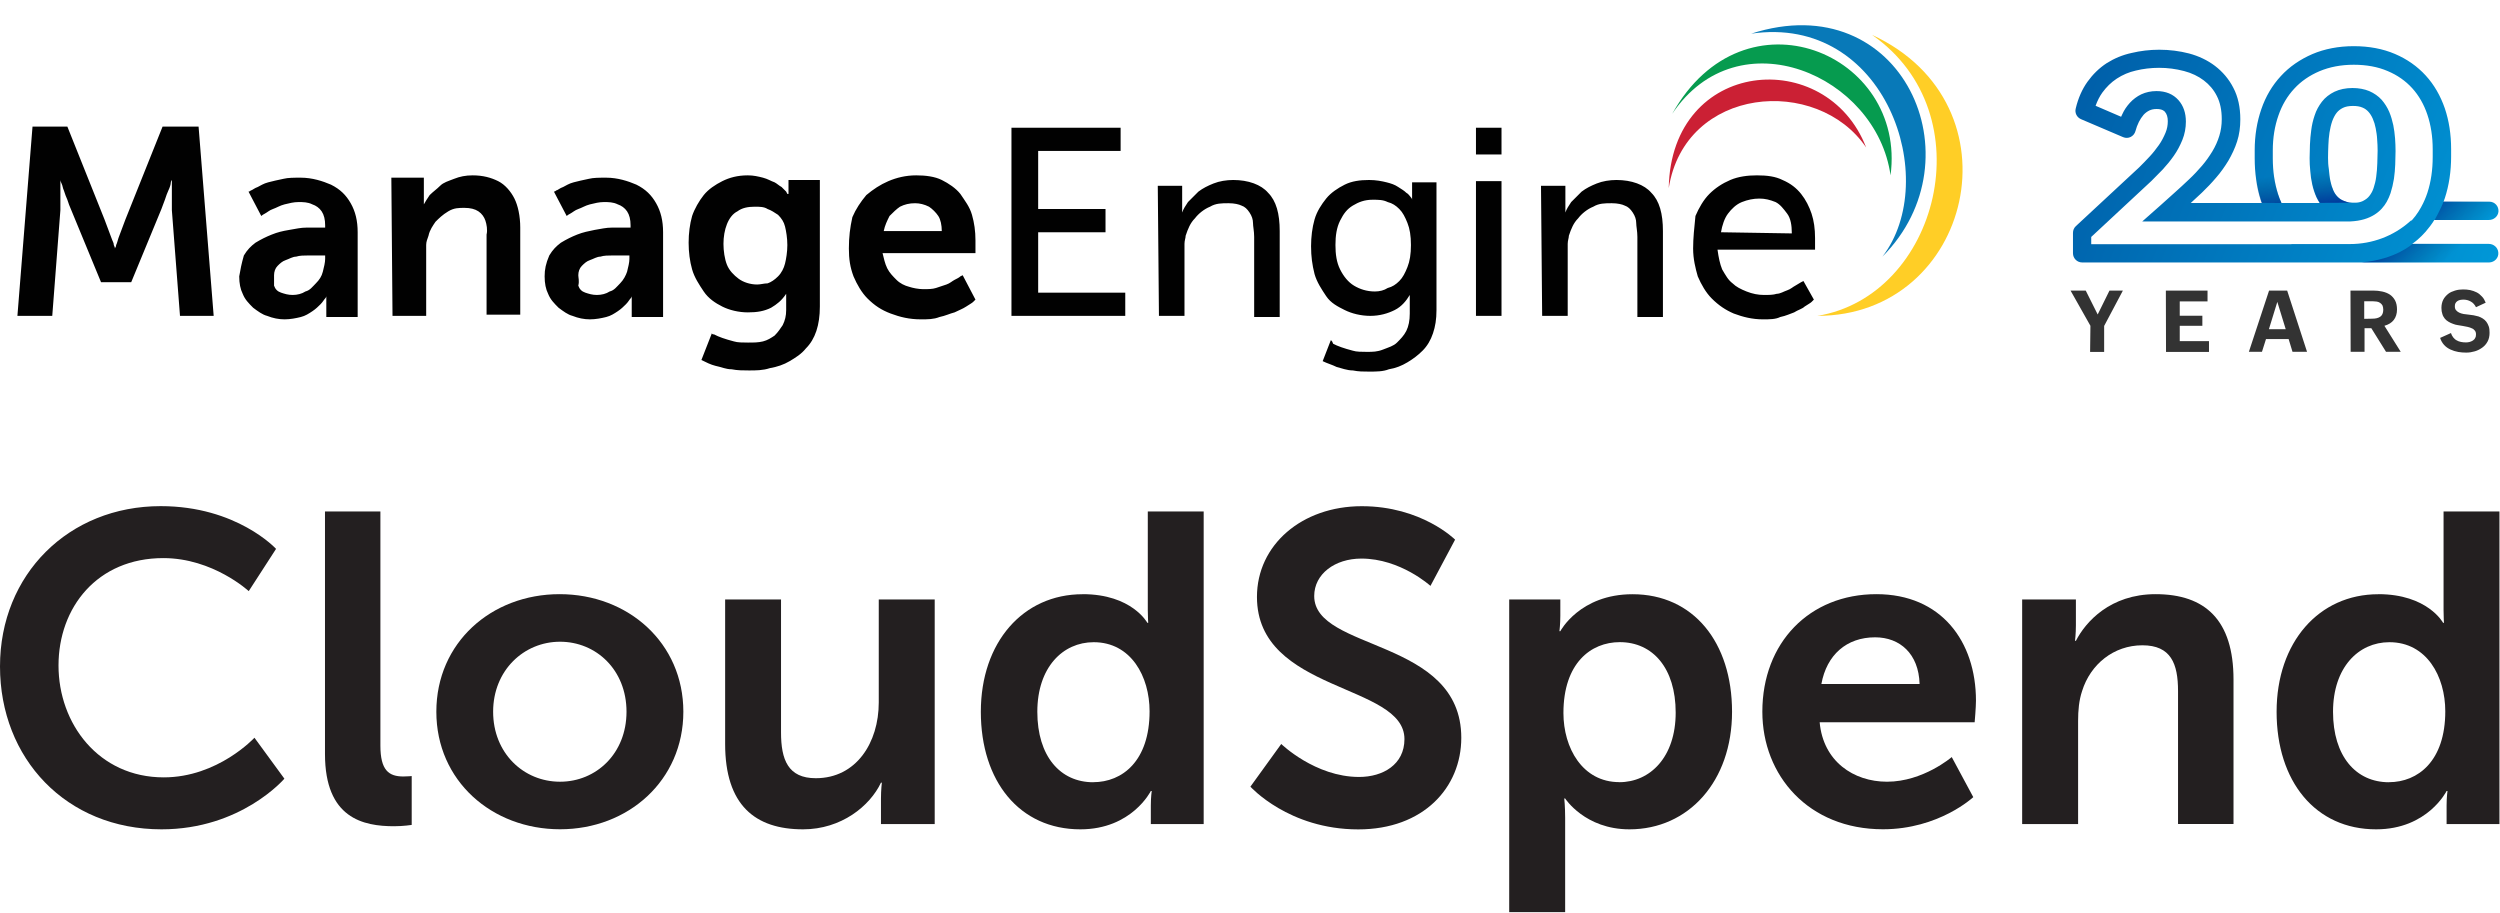 <svg width="326" height="119" viewBox="0 0 326 119" fill="none" xmlns="http://www.w3.org/2000/svg">
<g clip-path="url(#clip0_1_28)">
<path d="M20.956 66C30.891 66 35.998 71.573 35.998 71.573L32.435 77.083C32.435 77.083 27.786 72.776 21.297 72.776C12.682 72.776 7.63 79.21 7.63 86.785C7.63 94.36 12.853 101.369 21.352 101.369C28.415 101.369 33.18 96.2 33.18 96.2L37.084 101.54C37.084 101.54 31.457 108.145 21.065 108.145C8.615 108.145 0 98.901 0 86.902C0 74.902 8.957 66 20.956 66Z" fill="#231F20"/>
<path d="M42.37 66.691H49.604V97.232C49.604 100.445 50.698 101.253 52.592 101.253C53.166 101.253 53.686 101.198 53.686 101.198V107.57C53.686 107.57 52.592 107.741 51.389 107.741C47.368 107.741 42.378 106.709 42.378 98.326V66.691H42.37Z" fill="#231F20"/>
<path d="M72.973 77.479C81.93 77.479 89.109 83.851 89.109 92.808C89.109 101.765 81.93 108.137 73.035 108.137C64.141 108.137 56.899 101.819 56.899 92.808C56.899 83.797 64.079 77.479 72.973 77.479V77.479ZM73.028 101.936C77.739 101.936 81.697 98.264 81.697 92.808C81.697 87.352 77.739 83.681 73.028 83.681C68.317 83.681 64.304 87.414 64.304 92.808C64.304 98.202 68.262 101.936 73.028 101.936Z" fill="#231F20"/>
<path d="M94.558 78.17H101.846V95.509C101.846 99.072 102.762 101.478 106.379 101.478C111.664 101.478 114.59 96.829 114.59 91.605V78.17H121.886V107.454H114.878V104.124C114.878 102.976 114.994 102.06 114.994 102.06H114.878C113.442 105.102 109.709 108.145 104.718 108.145C98.462 108.145 94.558 104.986 94.558 97.007V78.17V78.17Z" fill="#231F20"/>
<path d="M141.174 77.479C147.608 77.479 149.61 81.213 149.61 81.213H149.727C149.727 81.213 149.672 80.467 149.672 79.552V66.691H156.96V107.454H150.068V105.04C150.068 103.946 150.185 103.146 150.185 103.146H150.068C150.068 103.146 147.6 108.145 140.879 108.145C132.954 108.145 127.901 101.889 127.901 92.816C127.901 83.743 133.412 77.487 141.166 77.487L141.174 77.479ZM142.555 101.998C146.343 101.998 149.905 99.242 149.905 92.754C149.905 88.221 147.491 83.743 142.617 83.743C138.597 83.743 135.267 87.018 135.267 92.816C135.267 98.614 138.255 102.005 142.555 102.005V101.998Z" fill="#231F20"/>
<path d="M167.066 97.007C167.066 97.007 171.49 101.315 177.226 101.315C180.322 101.315 183.14 99.708 183.14 96.378C183.14 89.09 163.907 90.348 163.907 77.836C163.907 71.061 169.759 66.008 177.575 66.008C185.391 66.008 189.745 70.37 189.745 70.37L186.532 76.4C186.532 76.4 182.628 72.838 177.521 72.838C174.074 72.838 171.373 74.848 171.373 77.72C171.373 84.954 190.552 83.176 190.552 96.208C190.552 102.696 185.616 108.153 177.117 108.153C168.044 108.153 163.053 102.58 163.053 102.58L167.074 97.015L167.066 97.007Z" fill="#231F20"/>
<path d="M196.808 78.17H203.467V80.297C203.467 81.391 203.351 82.307 203.351 82.307H203.467C203.467 82.307 205.99 77.487 212.882 77.487C220.806 77.487 225.859 83.743 225.859 92.816C225.859 101.889 220.178 108.145 212.478 108.145C206.68 108.145 204.096 104.124 204.096 104.124H203.979C203.979 104.124 204.096 105.157 204.096 106.655V118.941H196.8V78.17H196.808ZM211.159 101.998C215.179 101.998 218.509 98.722 218.509 92.925C218.509 87.127 215.521 83.735 211.221 83.735C207.433 83.735 203.871 86.49 203.871 92.979C203.871 97.512 206.339 101.99 211.159 101.99V101.998Z" fill="#231F20"/>
<path d="M244.688 77.479C253.125 77.479 257.666 83.626 257.666 91.372C257.666 92.234 257.495 94.182 257.495 94.182H237.284C237.742 99.289 241.708 101.936 246.07 101.936C250.781 101.936 254.507 98.722 254.507 98.722L257.316 103.946C257.316 103.946 252.838 108.137 245.542 108.137C235.84 108.137 229.81 101.136 229.81 92.808C229.81 83.797 235.957 77.479 244.681 77.479H244.688ZM250.315 89.191C250.199 85.233 247.731 83.106 244.518 83.106C240.784 83.106 238.2 85.404 237.509 89.191H250.315Z" fill="#231F20"/>
<path d="M263.689 78.17H270.697V81.554C270.697 82.648 270.581 83.564 270.581 83.564H270.697C271.962 81.096 275.176 77.479 281.09 77.479C287.578 77.479 291.25 80.871 291.25 88.617V107.446H284.016V90.115C284.016 86.552 283.1 84.146 279.367 84.146C275.634 84.146 272.591 86.615 271.504 90.115C271.101 91.318 270.984 92.637 270.984 94.019V107.454H263.689V78.17V78.17Z" fill="#231F20"/>
<path d="M310.133 77.479C316.567 77.479 318.578 81.213 318.578 81.213H318.694C318.694 81.213 318.64 80.467 318.64 79.552V66.691H325.928V107.454H319.036V105.04C319.036 103.946 319.152 103.146 319.152 103.146H319.036C319.036 103.146 316.567 108.145 309.846 108.145C301.921 108.145 296.869 101.889 296.869 92.816C296.869 83.743 302.379 77.487 310.133 77.487V77.479ZM311.515 101.998C315.302 101.998 318.865 99.242 318.865 92.754C318.865 88.221 316.451 83.743 311.577 83.743C307.556 83.743 304.227 87.018 304.227 92.816C304.227 98.614 307.215 102.005 311.515 102.005V101.998Z" fill="#231F20"/>
</g>
<path d="M244.103 4.543C258.943 14.84 252.734 38.614 236.986 41.189C257.126 41.189 263.789 13.629 244.103 4.543Z" fill="#FFCE26"/>
<path d="M228.354 4.391C245.92 1.817 253.189 23.471 245.466 33.466C258.186 20.746 248.04 -1.969 228.354 4.391Z" fill="#0879B8"/>
<path d="M218.057 14.84C226.689 1.969 244.709 9.843 246.526 22.866C248.646 6.966 227.446 -1.969 218.057 14.84Z" fill="#069B4F"/>
<path d="M217.603 24.531C219.723 11.206 236.986 9.843 243.346 19.231C238.197 5.906 217.906 7.571 217.603 24.531Z" fill="#CB2034"/>
<path d="M2.271 41.189H6.814L7.874 27.409C7.874 26.954 7.874 26.5 7.874 26.046C7.874 25.591 7.874 25.137 7.874 24.834C7.874 24.38 7.874 24.077 7.874 23.926C7.874 23.774 7.874 23.471 7.874 23.471C7.874 23.471 7.874 23.623 8.026 23.926C8.177 24.229 8.177 24.531 8.329 24.834C8.48 25.289 8.631 25.743 8.783 26.046C8.934 26.5 9.086 26.954 9.237 27.257L13.174 36.797H17.111L21.049 27.257C21.2 26.803 21.351 26.5 21.503 26.046C21.654 25.591 21.806 25.137 21.957 24.834C22.109 24.531 22.26 24.077 22.26 23.926C22.26 23.623 22.411 23.471 22.411 23.471C22.411 23.471 22.411 23.623 22.411 23.926C22.411 24.229 22.411 24.38 22.411 24.834C22.411 25.289 22.411 25.591 22.411 26.046C22.411 26.5 22.411 26.954 22.411 27.409L23.471 41.189H27.863L25.894 16.506H21.2L16.354 28.62C16.203 29.074 16.051 29.377 15.9 29.831C15.749 30.286 15.597 30.589 15.446 31.043C15.294 31.497 15.294 31.649 15.143 31.951C15.143 32.254 14.991 32.254 14.991 32.406C14.991 32.406 14.991 32.254 14.84 31.951C14.84 31.649 14.689 31.497 14.537 31.043C14.386 30.589 14.234 30.286 14.083 29.831C13.931 29.377 13.78 29.074 13.629 28.62L8.783 16.506H4.24L2.271 41.189ZM31.194 36.04C31.194 36.949 31.346 37.706 31.649 38.311C31.951 39.069 32.406 39.523 33.011 40.129C33.617 40.583 34.223 41.037 34.829 41.189C35.586 41.491 36.343 41.643 37.1 41.643C37.857 41.643 38.614 41.491 39.22 41.34C39.826 41.189 40.28 40.886 40.734 40.583C41.189 40.28 41.491 39.977 41.794 39.674C42.097 39.371 42.249 39.069 42.4 38.917C42.551 38.766 42.551 38.614 42.551 38.614C42.551 38.614 42.551 38.766 42.551 39.069C42.551 39.371 42.551 39.523 42.551 39.977V41.34H46.64V30.286C46.64 28.771 46.337 27.56 45.731 26.5C45.126 25.44 44.369 24.683 43.157 24.077C42.097 23.623 40.734 23.169 39.22 23.169C38.311 23.169 37.554 23.169 36.949 23.32C36.191 23.471 35.586 23.623 34.98 23.774C34.374 23.926 33.92 24.229 33.617 24.38C33.163 24.531 32.86 24.834 32.709 24.834C32.557 24.986 32.406 24.986 32.406 24.986L34.071 28.166C34.071 28.166 34.223 28.014 34.526 27.863C34.829 27.711 35.131 27.409 35.586 27.257C36.04 27.106 36.494 26.803 37.1 26.651C37.706 26.5 38.311 26.349 38.917 26.349C39.523 26.349 40.129 26.349 40.734 26.651C41.189 26.803 41.643 27.106 41.946 27.56C42.249 28.014 42.4 28.62 42.4 29.377V29.68H41.794C41.34 29.68 40.734 29.68 39.977 29.68C39.22 29.68 38.614 29.831 37.706 29.983C36.797 30.134 36.191 30.286 35.434 30.589C34.677 30.891 34.071 31.194 33.314 31.649C32.709 32.103 32.254 32.557 31.8 33.314C31.497 34.374 31.346 35.131 31.194 36.04ZM35.737 35.889C35.737 35.434 35.889 34.98 36.191 34.677C36.494 34.374 36.797 34.071 37.251 33.92C37.706 33.769 38.16 33.466 38.614 33.466C39.069 33.314 39.674 33.314 40.129 33.314C40.583 33.314 41.189 33.314 41.643 33.314H42.4V33.769C42.4 34.223 42.249 34.829 42.097 35.434C41.946 36.04 41.643 36.494 41.189 36.949C40.734 37.403 40.431 37.857 39.826 38.009C39.371 38.311 38.766 38.463 38.16 38.463C37.554 38.463 37.1 38.311 36.646 38.16C36.191 38.009 35.889 37.706 35.737 37.251C35.737 36.646 35.737 36.191 35.737 35.889ZM51.183 41.189H55.574V33.163C55.574 32.709 55.574 32.254 55.574 31.951C55.574 31.497 55.726 31.194 55.877 30.74C56.029 29.983 56.483 29.377 56.786 28.923C57.24 28.469 57.694 28.014 58.451 27.56C59.209 27.106 59.814 27.106 60.571 27.106C61.329 27.106 61.934 27.257 62.389 27.56C62.843 27.863 63.146 28.317 63.297 28.771C63.449 29.226 63.6 29.983 63.449 30.589V41.037H67.84V29.68C67.84 28.166 67.537 26.803 67.083 25.894C66.629 24.986 65.871 24.077 64.963 23.623C64.054 23.169 62.994 22.866 61.631 22.866C60.723 22.866 59.966 23.017 59.209 23.32C58.451 23.623 57.846 23.774 57.391 24.229C56.937 24.683 56.483 24.986 56.029 25.44C55.726 25.894 55.423 26.349 55.271 26.651C55.271 26.651 55.271 26.5 55.271 26.197C55.271 25.894 55.271 25.743 55.271 25.289V23.169H51.031L51.183 41.189ZM71.02 36.04C71.02 36.949 71.171 37.706 71.474 38.311C71.777 39.069 72.231 39.523 72.837 40.129C73.443 40.583 74.049 41.037 74.654 41.189C75.411 41.491 76.169 41.643 76.926 41.643C77.683 41.643 78.44 41.491 79.046 41.34C79.651 41.189 80.106 40.886 80.56 40.583C81.014 40.28 81.317 39.977 81.62 39.674C81.923 39.371 82.074 39.069 82.226 38.917C82.377 38.766 82.377 38.614 82.377 38.614C82.377 38.614 82.377 38.766 82.377 39.069C82.377 39.371 82.377 39.523 82.377 39.977V41.34H86.466V30.286C86.466 28.771 86.163 27.56 85.557 26.5C84.951 25.44 84.194 24.683 82.983 24.077C81.923 23.623 80.56 23.169 79.046 23.169C78.137 23.169 77.38 23.169 76.774 23.32C76.017 23.471 75.411 23.623 74.806 23.774C74.2 23.926 73.746 24.229 73.443 24.38C72.989 24.531 72.686 24.834 72.534 24.834C72.383 24.986 72.231 24.986 72.231 24.986L73.897 28.166C73.897 28.166 74.049 28.014 74.351 27.863C74.654 27.711 74.957 27.409 75.411 27.257C75.866 27.106 76.32 26.803 76.926 26.651C77.531 26.5 78.137 26.349 78.743 26.349C79.349 26.349 79.954 26.349 80.56 26.651C81.014 26.803 81.469 27.106 81.771 27.56C82.074 28.014 82.226 28.62 82.226 29.377V29.68H81.62C81.166 29.68 80.56 29.68 79.803 29.68C79.046 29.68 78.44 29.831 77.531 29.983C76.774 30.134 76.017 30.286 75.26 30.589C74.503 30.891 73.897 31.194 73.14 31.649C72.534 32.103 72.08 32.557 71.626 33.314C71.171 34.374 71.02 35.131 71.02 36.04ZM75.411 35.889C75.411 35.434 75.563 34.98 75.866 34.677C76.169 34.374 76.471 34.071 76.926 33.92C77.38 33.769 77.834 33.466 78.289 33.466C78.743 33.314 79.349 33.314 79.803 33.314C80.257 33.314 80.863 33.314 81.317 33.314H82.074V33.769C82.074 34.223 81.923 34.829 81.771 35.434C81.62 35.889 81.317 36.494 80.863 36.949C80.409 37.403 80.106 37.857 79.5 38.009C79.046 38.311 78.44 38.463 77.834 38.463C77.229 38.463 76.774 38.311 76.32 38.16C75.866 38.009 75.563 37.706 75.411 37.251C75.563 36.646 75.411 36.191 75.411 35.889ZM92.826 43.46L91.463 46.943C92.069 47.246 92.674 47.549 93.28 47.7C94.037 47.851 94.643 48.154 95.4 48.154C96.157 48.306 96.914 48.306 97.671 48.306C98.58 48.306 99.489 48.306 100.397 48.003C101.306 47.851 102.214 47.549 102.971 47.094C103.729 46.64 104.486 46.186 105.091 45.429C105.697 44.823 106.151 44.066 106.454 43.157C106.757 42.249 106.909 41.189 106.909 39.977V23.471H102.82V24.834C102.82 24.986 102.82 25.137 102.82 25.137V25.289H102.669C102.669 25.289 102.669 25.289 102.517 24.986C102.366 24.834 102.214 24.683 101.911 24.38C101.609 24.229 101.306 23.926 101.003 23.774C100.549 23.623 100.094 23.32 99.489 23.169C98.883 23.017 98.277 22.866 97.52 22.866C96.157 22.866 95.097 23.169 94.189 23.623C93.28 24.077 92.371 24.683 91.766 25.44C91.16 26.197 90.554 27.257 90.251 28.166C89.949 29.226 89.797 30.437 89.797 31.649C89.797 32.86 89.949 34.071 90.251 35.131C90.554 36.191 91.16 37.1 91.766 38.009C92.371 38.917 93.28 39.523 94.189 39.977C95.097 40.431 96.309 40.734 97.52 40.734C98.731 40.734 99.64 40.583 100.549 40.129C101.306 39.674 101.911 39.22 102.517 38.311C102.517 38.311 102.517 38.311 102.517 38.463C102.517 38.614 102.517 38.614 102.517 38.917C102.517 39.22 102.517 39.22 102.517 39.371V40.431C102.517 41.189 102.366 41.794 102.063 42.4C101.76 42.854 101.457 43.309 101.003 43.763C100.549 44.066 100.094 44.369 99.489 44.52C98.883 44.671 98.277 44.671 97.52 44.671C96.914 44.671 96.157 44.671 95.703 44.52C95.097 44.369 94.643 44.217 94.189 44.066C93.734 43.914 93.431 43.763 93.129 43.611C92.826 43.611 92.826 43.46 92.826 43.46ZM98.731 37.1C97.823 37.1 96.914 36.797 96.309 36.343C95.703 35.889 95.097 35.283 94.794 34.526C94.491 33.769 94.34 32.709 94.34 31.8C94.34 30.891 94.491 29.983 94.794 29.226C95.097 28.469 95.551 27.863 96.157 27.56C96.763 27.106 97.52 26.954 98.429 26.954C99.034 26.954 99.64 26.954 100.094 27.257C100.549 27.409 101.003 27.711 101.457 28.014C101.911 28.469 102.214 28.923 102.366 29.529C102.517 30.134 102.669 31.043 102.669 31.951C102.669 32.86 102.517 33.769 102.366 34.374C102.214 34.98 101.911 35.586 101.457 36.04C101.003 36.494 100.549 36.797 100.094 36.949C99.64 36.949 99.186 37.1 98.731 37.1ZM110.694 32.406C110.694 33.769 110.846 34.829 111.3 36.04C111.754 37.1 112.36 38.16 113.117 38.917C114.026 39.826 114.934 40.431 116.146 40.886C117.357 41.34 118.569 41.643 120.083 41.643C120.991 41.643 121.749 41.643 122.506 41.34C123.263 41.189 123.869 40.886 124.474 40.734C125.08 40.431 125.534 40.28 125.989 39.977C126.443 39.674 126.746 39.523 126.897 39.371C127.049 39.22 127.2 39.069 127.2 39.069L125.534 35.889C125.534 35.889 125.534 35.889 125.231 36.04C125.08 36.191 124.777 36.343 124.474 36.494C124.171 36.646 123.869 36.949 123.414 37.1C122.96 37.251 122.506 37.403 122.051 37.554C121.597 37.706 120.991 37.706 120.386 37.706C119.78 37.706 119.023 37.554 118.569 37.403C117.963 37.251 117.357 36.949 116.903 36.494C116.449 36.04 115.994 35.586 115.691 34.98C115.389 34.374 115.237 33.617 115.086 33.011H127.2C127.2 33.011 127.2 33.011 127.2 32.86C127.2 32.709 127.2 32.557 127.2 32.406C127.2 32.254 127.2 31.951 127.2 31.8C127.2 31.649 127.2 31.497 127.2 31.346C127.2 30.134 127.049 29.074 126.746 28.014C126.443 26.954 125.837 26.197 125.231 25.289C124.626 24.531 123.717 23.926 122.809 23.471C121.9 23.017 120.689 22.866 119.477 22.866C118.114 22.866 116.903 23.169 115.843 23.623C114.783 24.077 113.874 24.683 112.966 25.44C112.209 26.349 111.603 27.257 111.149 28.317C110.846 29.68 110.694 30.891 110.694 32.406ZM115.237 30.134C115.389 29.377 115.691 28.771 115.994 28.166C116.449 27.711 116.903 27.257 117.357 26.954C117.963 26.651 118.569 26.5 119.326 26.5C119.931 26.5 120.537 26.651 121.143 26.954C121.597 27.257 122.051 27.711 122.354 28.166C122.657 28.62 122.809 29.377 122.809 30.134H115.237ZM131.894 41.189H146.734V38.16H135.377V30.286H144.16V27.257H135.377V19.686H146.129V16.657H131.894V41.189ZM151.126 41.189H154.457V33.011C154.457 32.557 154.457 32.103 154.457 31.8C154.457 31.346 154.609 31.043 154.609 30.74C154.911 29.831 155.214 29.074 155.82 28.469C156.274 27.863 157.031 27.257 157.789 26.954C158.546 26.5 159.303 26.5 160.211 26.5C160.969 26.5 161.574 26.651 161.877 26.803C162.331 26.954 162.634 27.257 162.937 27.711C163.24 28.166 163.391 28.62 163.391 29.074C163.391 29.529 163.543 30.134 163.543 30.891V41.34H166.874V30.134C166.874 27.863 166.42 26.197 165.36 25.137C164.451 24.077 162.786 23.471 160.817 23.471C159.909 23.471 159 23.623 158.243 23.926C157.486 24.229 156.88 24.531 156.274 24.986C155.82 25.44 155.366 25.894 154.911 26.349C154.609 26.803 154.306 27.257 154.154 27.711C154.154 27.711 154.154 27.711 154.154 27.56C154.154 27.409 154.154 27.257 154.154 27.106C154.154 26.954 154.154 26.651 154.154 26.5V24.229H150.974L151.126 41.189ZM173.537 44.369L172.477 47.094C173.083 47.397 173.689 47.549 174.294 47.851C174.9 48.003 175.657 48.306 176.414 48.306C177.171 48.457 177.777 48.457 178.534 48.457C179.443 48.457 180.351 48.457 181.109 48.154C182.017 48.003 182.774 47.7 183.531 47.246C184.289 46.791 184.894 46.337 185.5 45.731C186.106 45.126 186.56 44.369 186.863 43.46C187.166 42.551 187.317 41.643 187.317 40.431V23.774H184.137V25.44C184.137 25.591 184.137 25.743 184.137 25.894C184.137 26.046 184.137 26.046 184.137 26.046C184.137 26.046 184.137 25.894 183.986 25.743C183.834 25.591 183.683 25.289 183.38 25.137C183.077 24.834 182.774 24.683 182.32 24.38C181.866 24.077 181.411 23.926 180.806 23.774C180.2 23.623 179.443 23.471 178.534 23.471C177.323 23.471 176.263 23.623 175.354 24.077C174.446 24.531 173.537 25.137 172.931 25.894C172.326 26.651 171.72 27.56 171.417 28.62C171.114 29.68 170.963 30.891 170.963 32.103C170.963 33.466 171.114 34.526 171.417 35.737C171.72 36.797 172.326 37.706 172.931 38.614C173.537 39.523 174.446 39.977 175.354 40.431C176.263 40.886 177.474 41.189 178.686 41.189C179.897 41.189 180.957 40.886 181.866 40.431C182.774 39.977 183.38 39.22 183.834 38.463C183.834 38.463 183.834 38.463 183.834 38.614C183.834 38.766 183.834 38.917 183.834 39.069C183.834 39.22 183.834 39.371 183.834 39.523V40.886C183.834 41.794 183.683 42.551 183.38 43.157C183.077 43.763 182.623 44.217 182.169 44.671C181.714 45.126 181.109 45.277 180.351 45.58C179.594 45.883 178.989 45.883 178.231 45.883C177.626 45.883 176.869 45.883 176.414 45.731C175.809 45.58 175.354 45.429 174.9 45.277C174.446 45.126 174.143 44.974 173.84 44.823C173.689 44.369 173.537 44.369 173.537 44.369ZM179.291 38.009C178.231 38.009 177.323 37.706 176.566 37.251C175.809 36.797 175.203 36.04 174.749 35.131C174.294 34.223 174.143 33.163 174.143 31.951C174.143 30.74 174.294 29.68 174.749 28.771C175.203 27.863 175.657 27.257 176.414 26.803C177.171 26.349 177.929 26.046 178.989 26.046C179.746 26.046 180.351 26.046 180.957 26.349C181.563 26.5 182.017 26.803 182.471 27.257C182.926 27.711 183.229 28.317 183.531 29.074C183.834 29.831 183.986 30.74 183.986 31.951C183.986 33.163 183.834 34.071 183.531 34.829C183.229 35.586 182.926 36.191 182.471 36.646C182.017 37.1 181.563 37.403 180.957 37.554C180.503 37.857 179.897 38.009 179.291 38.009ZM192.466 20.14H195.797V16.657H192.466V20.14V20.14ZM192.466 41.189H195.797V23.623H192.466V41.189V41.189ZM201.097 41.189H204.429V33.011C204.429 32.557 204.429 32.103 204.429 31.8C204.429 31.346 204.58 31.043 204.58 30.74C204.883 29.831 205.186 29.074 205.791 28.469C206.246 27.863 207.003 27.257 207.76 26.954C208.517 26.5 209.274 26.5 210.183 26.5C210.94 26.5 211.546 26.651 211.849 26.803C212.303 26.954 212.606 27.257 212.909 27.711C213.211 28.166 213.363 28.62 213.363 29.074C213.363 29.529 213.514 30.134 213.514 30.891V41.34H216.846V30.134C216.846 27.863 216.391 26.197 215.331 25.137C214.423 24.077 212.757 23.471 210.789 23.471C209.88 23.471 208.971 23.623 208.214 23.926C207.457 24.229 206.851 24.531 206.246 24.986C205.791 25.44 205.337 25.894 204.883 26.349C204.58 26.803 204.277 27.257 204.126 27.711C204.126 27.711 204.126 27.711 204.126 27.56C204.126 27.409 204.126 27.257 204.126 27.106C204.126 26.954 204.126 26.651 204.126 26.5V24.229H200.946L201.097 41.189ZM220.783 32.406C220.783 33.769 221.086 34.98 221.389 36.04C221.843 37.1 222.449 38.16 223.206 38.917C224.114 39.826 225.023 40.431 226.083 40.886C227.294 41.34 228.506 41.643 229.869 41.643C230.777 41.643 231.534 41.643 232.14 41.34C232.897 41.189 233.503 40.886 233.957 40.734C234.411 40.431 235.017 40.28 235.32 39.977C235.774 39.674 236.077 39.523 236.229 39.371C236.38 39.22 236.531 39.069 236.531 39.069L235.169 36.646C235.169 36.646 235.169 36.646 234.866 36.797C234.563 36.949 234.411 37.1 234.109 37.251C233.806 37.403 233.503 37.706 233.049 37.857C232.594 38.009 232.14 38.311 231.686 38.311C231.231 38.463 230.626 38.463 230.02 38.463C229.263 38.463 228.506 38.311 227.749 38.009C226.991 37.706 226.386 37.403 225.931 36.949C225.326 36.494 225.023 35.889 224.569 35.131C224.266 34.374 224.114 33.617 223.963 32.557H236.683C236.683 32.557 236.683 32.406 236.683 32.254C236.683 32.103 236.683 31.8 236.683 31.649C236.683 31.497 236.683 31.194 236.683 31.043C236.683 29.831 236.531 28.771 236.229 27.863C235.926 26.954 235.471 26.046 234.866 25.289C234.26 24.531 233.503 23.926 232.443 23.471C231.534 23.017 230.474 22.866 229.111 22.866C227.9 22.866 226.689 23.017 225.629 23.471C224.569 23.926 223.66 24.531 222.903 25.289C222.146 26.046 221.54 27.106 221.086 28.166C220.934 29.68 220.783 31.043 220.783 32.406ZM224.417 30.286C224.569 29.377 224.871 28.469 225.326 27.863C225.78 27.257 226.386 26.651 227.143 26.349C227.9 26.046 228.657 25.894 229.414 25.894C230.171 25.894 230.777 26.046 231.534 26.349C232.14 26.651 232.594 27.257 233.049 27.863C233.503 28.469 233.654 29.377 233.654 30.437L224.417 30.286Z" fill="#010101"/>
<g clip-path="url(#clip1_1_28)">
<path d="M272.591 42.482L270 37.891H271.98L273.539 41.008L275.076 37.891H276.825L274.381 42.503V45.895H272.549L272.591 42.482V42.482ZM282.428 37.891H287.862V39.302H284.239V41.176H287.188V42.482H284.239V44.483H288.052V45.895H282.449L282.428 37.891V37.891ZM295.887 37.891H298.246L300.837 45.874H298.942L298.436 44.21H295.487L294.96 45.874H293.254L295.887 37.891ZM298.057 42.925L296.962 39.365L295.866 42.925H298.057ZM306.503 37.891H309.473C309.874 37.891 310.274 37.933 310.653 38.017C311.032 38.101 311.348 38.227 311.643 38.417C311.917 38.607 312.148 38.859 312.317 39.175C312.485 39.491 312.57 39.892 312.57 40.355C312.57 40.903 312.422 41.366 312.148 41.724C311.875 42.082 311.453 42.335 310.927 42.482L313.054 45.874H311.137L309.221 42.798H308.336V45.874H306.524L306.503 37.891V37.891ZM309.368 41.556C309.579 41.556 309.768 41.535 309.937 41.492C310.105 41.45 310.253 41.387 310.379 41.303C310.506 41.218 310.611 41.092 310.674 40.945C310.737 40.797 310.779 40.608 310.779 40.397C310.779 40.165 310.737 39.976 310.674 39.828C310.597 39.692 310.489 39.577 310.358 39.491C310.232 39.407 310.084 39.344 309.916 39.323L309.368 39.281H308.294V41.577L309.368 41.556V41.556ZM319.605 43.43C319.668 43.641 319.774 43.83 319.9 43.999C320.026 44.146 320.174 44.294 320.342 44.378C320.511 44.483 320.7 44.547 320.911 44.589C321.122 44.631 321.332 44.652 321.564 44.652C321.732 44.652 321.88 44.631 322.048 44.589C322.196 44.547 322.343 44.483 322.47 44.399C322.596 44.315 322.701 44.21 322.765 44.062C322.849 43.936 322.87 43.767 322.87 43.599C322.87 43.409 322.828 43.241 322.722 43.114C322.617 42.988 322.512 42.883 322.343 42.819C322.196 42.735 322.006 42.693 321.796 42.63L321.143 42.503L320.511 42.398C320.3 42.377 320.089 42.314 319.879 42.23C319.668 42.166 319.479 42.061 319.289 41.956C319.099 41.85 318.952 41.724 318.805 41.556C318.678 41.387 318.552 41.197 318.489 40.966C318.404 40.734 318.362 40.46 318.362 40.144C318.362 39.744 318.447 39.386 318.594 39.091C318.741 38.796 318.973 38.543 319.226 38.333C319.479 38.122 319.795 37.996 320.132 37.891C320.469 37.785 320.827 37.743 321.185 37.743C321.501 37.743 321.796 37.764 322.112 37.827C322.406 37.891 322.701 37.996 322.954 38.122C323.207 38.248 323.439 38.438 323.649 38.67C323.86 38.88 324.007 39.154 324.134 39.47L322.87 40.06C322.701 39.723 322.47 39.47 322.196 39.323C321.901 39.154 321.585 39.07 321.227 39.07C321.079 39.07 320.932 39.091 320.806 39.112C320.679 39.133 320.553 39.196 320.448 39.26C320.342 39.323 320.258 39.428 320.195 39.533C320.132 39.639 320.111 39.786 320.111 39.934C320.111 40.144 320.153 40.313 320.258 40.439C320.363 40.566 320.49 40.671 320.658 40.755C320.827 40.839 321.016 40.903 321.248 40.945C321.48 40.987 321.69 41.008 321.922 41.029L322.554 41.113L323.186 41.261C323.396 41.324 323.565 41.429 323.755 41.535C323.923 41.64 324.092 41.787 324.218 41.956C324.344 42.124 324.45 42.335 324.534 42.567C324.618 42.798 324.639 43.093 324.639 43.409C324.639 43.83 324.555 44.21 324.386 44.526C324.218 44.842 323.986 45.115 323.691 45.326C323.396 45.537 323.081 45.705 322.722 45.81C322.364 45.916 321.985 45.979 321.606 45.979C321.248 45.979 320.911 45.958 320.553 45.895C320.195 45.831 319.858 45.726 319.542 45.579C319.226 45.431 318.952 45.242 318.72 44.989C318.489 44.736 318.299 44.42 318.194 44.062L319.605 43.43V43.43Z" fill="#333333"/>
<path d="M324.534 31.803H314.55C315.645 31.024 316.151 30.35 316.235 30.286L316.277 30.244C316.698 29.76 317.098 29.233 317.435 28.686H324.555C325.187 28.686 325.735 28.222 325.798 27.611C325.861 26.895 325.313 26.305 324.618 26.305H318.636C318.699 26.158 318.741 26.011 318.805 25.842C319.352 24.178 319.626 22.345 319.626 20.408V19.439C319.626 17.522 319.352 15.752 318.805 14.131C318.236 12.488 317.414 11.055 316.319 9.855C315.224 8.654 313.876 7.706 312.296 7.032C310.716 6.358 308.926 6.021 306.925 6.021C304.945 6.021 303.112 6.379 301.532 7.053C299.932 7.748 298.541 8.696 297.425 9.918C296.309 11.118 295.445 12.572 294.876 14.236C294.308 15.879 294.013 17.669 294.013 19.586V20.639C294.013 22.556 294.265 24.346 294.792 25.989C294.834 26.158 294.897 26.326 294.96 26.474H285.671L287.125 25.126C287.778 24.494 288.41 23.841 288.978 23.167C289.589 22.472 290.116 21.713 290.579 20.955C291.043 20.155 291.443 19.312 291.717 18.449C292.012 17.543 292.138 16.574 292.138 15.563C292.138 14.004 291.843 12.614 291.232 11.456C290.642 10.297 289.821 9.349 288.831 8.591C287.862 7.854 286.704 7.306 285.44 6.969C284.218 6.653 282.912 6.484 281.564 6.484C280.321 6.484 279.1 6.632 277.962 6.906C276.783 7.159 275.687 7.622 274.718 8.233C273.749 8.865 272.907 9.686 272.212 10.655C271.517 11.624 270.99 12.804 270.674 14.152C270.527 14.72 270.821 15.31 271.369 15.542L276.846 17.88C277.52 18.175 278.278 17.796 278.468 17.079C278.573 16.679 278.72 16.279 278.91 15.9C279.076 15.568 279.281 15.257 279.521 14.973C279.731 14.741 279.984 14.552 280.279 14.404C280.553 14.278 280.848 14.215 281.227 14.215C281.985 14.215 282.217 14.489 282.301 14.573C282.554 14.868 282.68 15.268 282.68 15.795C282.68 16.321 282.596 16.806 282.385 17.311C282.154 17.859 281.88 18.407 281.522 18.912C281.143 19.439 280.742 19.965 280.3 20.429C279.837 20.934 279.373 21.398 278.952 21.819L270.695 29.486C270.442 29.718 270.316 30.034 270.316 30.371V33.025C270.316 33.678 270.843 34.225 271.517 34.225H307.894H308.399H324.597C325.292 34.204 325.861 33.614 325.777 32.898C325.713 32.266 325.166 31.803 324.534 31.803V31.803ZM314.255 28.875C312.106 30.792 309.326 31.824 306.44 31.824H298.794L298.815 31.845H272.696V30.897L280.553 23.588L280.574 23.567L282.006 22.114C282.533 21.545 283.017 20.955 283.46 20.323C283.923 19.67 284.281 18.975 284.576 18.259C284.892 17.48 285.039 16.679 285.039 15.858C285.039 14.741 284.724 13.794 284.071 13.056C283.375 12.277 282.428 11.877 281.206 11.877C280.49 11.877 279.816 12.024 279.226 12.298C278.657 12.572 278.152 12.951 277.73 13.414C277.33 13.857 276.993 14.341 276.74 14.91C276.698 15.015 276.635 15.121 276.593 15.226L273.265 13.794C273.497 13.141 273.791 12.572 274.15 12.066C274.676 11.35 275.287 10.739 276.024 10.255C276.782 9.757 277.624 9.4 278.51 9.202C279.458 8.97 280.49 8.844 281.543 8.844C282.645 8.842 283.742 8.984 284.808 9.265C285.777 9.518 286.661 9.939 287.378 10.487C288.094 11.034 288.662 11.687 289.084 12.53C289.505 13.351 289.716 14.362 289.716 15.542C289.716 16.3 289.61 17.037 289.4 17.711C289.189 18.407 288.873 19.102 288.494 19.733C288.094 20.387 287.651 21.018 287.146 21.608C286.619 22.219 286.051 22.83 285.44 23.399C284.829 23.988 284.197 24.557 283.565 25.126L281.711 26.79L279.352 28.875H306.503C309.221 28.749 310.548 27.506 311.222 26.326C311.222 26.326 311.411 25.968 311.495 25.779C311.517 25.737 311.538 25.695 311.538 25.674L311.727 25.189C311.917 24.599 312.064 23.967 312.17 23.314C312.254 22.703 312.317 22.072 312.338 21.44L312.38 19.712C312.379 19.157 312.358 18.602 312.317 18.048C312.275 17.459 312.191 16.869 312.085 16.321C311.959 15.731 311.79 15.142 311.559 14.594C311.306 14.004 310.969 13.478 310.569 13.014C310.126 12.53 309.579 12.151 308.947 11.877C308.336 11.624 307.599 11.477 306.777 11.477C305.871 11.477 305.092 11.645 304.418 11.961C303.765 12.277 303.196 12.719 302.775 13.267C302.375 13.794 302.038 14.383 301.827 15.057C301.613 15.679 301.465 16.322 301.385 16.974C301.301 17.606 301.237 18.238 301.216 18.87L301.174 20.618C301.174 21.166 301.195 21.713 301.259 22.303C301.301 22.893 301.385 23.483 301.511 24.03C301.636 24.609 301.82 25.174 302.059 25.716C302.185 25.989 302.333 26.242 302.48 26.474H297.509C297.341 26.095 297.172 25.695 297.046 25.273C296.603 23.883 296.372 22.324 296.372 20.66V19.607C296.372 17.964 296.625 16.427 297.109 15.057C297.572 13.709 298.267 12.53 299.173 11.561C300.058 10.592 301.174 9.834 302.459 9.286C303.765 8.738 305.261 8.443 306.925 8.443C308.589 8.443 310.084 8.717 311.348 9.265C312.612 9.791 313.686 10.55 314.55 11.498C315.413 12.445 316.087 13.625 316.53 14.952C316.993 16.321 317.225 17.838 317.225 19.481V20.45C317.225 22.156 316.993 23.736 316.53 25.147C316.424 25.463 315.835 27.274 314.487 28.749C314.444 28.707 314.318 28.812 314.255 28.875V28.875ZM303.576 20.576C303.576 20.049 303.597 19.502 303.618 18.933C303.639 18.385 303.681 17.838 303.765 17.29C303.849 16.785 303.955 16.279 304.123 15.795C304.271 15.394 304.46 15.015 304.692 14.72C304.903 14.447 305.176 14.236 305.513 14.067C305.85 13.899 306.293 13.815 306.819 13.815C307.325 13.815 307.725 13.878 308.062 14.025C308.378 14.152 308.631 14.341 308.841 14.573C309.073 14.826 309.263 15.142 309.41 15.479C309.579 15.858 309.705 16.279 309.789 16.721C309.874 17.185 309.958 17.669 309.979 18.154C310.021 18.659 310.042 19.165 310.042 19.649C310.042 20.155 310.021 20.703 310 21.292C309.979 21.84 309.937 22.556 309.853 23.083C309.789 23.588 309.663 24.073 309.516 24.515C309.389 24.915 309.2 25.252 308.968 25.547C308.757 25.821 308.504 26.011 308.146 26.2C308.125 26.2 308.125 26.221 308.104 26.221C307.788 26.369 307.451 26.432 307.114 26.432H306.714C306.166 26.432 305.724 26.221 305.724 26.221L305.661 26.2C305.324 26.074 305.071 25.905 304.839 25.674C304.608 25.442 304.418 25.168 304.271 24.831C304.102 24.452 303.976 24.052 303.891 23.63C303.786 23.167 303.723 22.535 303.681 22.05C303.597 21.545 303.576 21.061 303.576 20.576V20.576Z" fill="url(#paint0_linear_1_28)"/>
<path d="M296.372 20.618V19.691L293.97 19.839V20.639C293.97 22.556 294.223 24.346 294.75 25.989C294.792 26.158 294.855 26.305 294.918 26.453L297.488 26.474C297.32 26.095 297.151 25.674 297.025 25.273C296.603 23.841 296.372 22.282 296.372 20.618V20.618Z" fill="url(#paint1_linear_1_28)"/>
<path d="M324.618 26.284H318.636C318.341 27.148 317.478 28.686 317.478 28.686H324.618C325.271 28.686 325.819 28.159 325.819 27.485C325.819 26.811 325.271 26.284 324.618 26.284Z" fill="url(#paint2_linear_1_28)"/>
<path d="M324.597 31.803H314.592C314.592 31.803 312.38 33.846 307.978 34.204H308.399H311.98H324.597C325.25 34.204 325.798 33.657 325.798 32.983C325.777 32.351 325.25 31.803 324.597 31.803Z" fill="url(#paint3_linear_1_28)"/>
<path d="M306.735 26.432H306.693C306.145 26.432 305.703 26.221 305.703 26.221L305.64 26.2C305.303 26.074 305.05 25.905 304.818 25.674C304.587 25.442 304.397 25.168 304.25 24.831C304.081 24.452 303.955 24.052 303.87 23.63C303.765 23.167 303.702 22.535 303.66 22.05L303.597 20.576L303.639 18.933C303.639 18.87 303.66 18.786 303.66 18.723L301.259 18.786V18.849L301.216 20.597C301.216 21.145 301.237 21.692 301.301 22.282C301.343 22.872 301.427 23.462 301.553 24.009C301.679 24.588 301.862 25.153 302.101 25.695C302.206 25.926 302.396 26.242 302.522 26.453L306.735 26.432V26.432Z" fill="url(#paint4_linear_1_28)"/>
</g>
<defs>
<linearGradient id="paint0_linear_1_28" x1="330.66" y1="36.565" x2="254.355" y2="5.26" gradientUnits="userSpaceOnUse">
<stop stop-color="#009DDC"/>
<stop offset="0.994" stop-color="#004E9B"/>
</linearGradient>
<linearGradient id="paint1_linear_1_28" x1="296.571" y1="31.071" x2="295.492" y2="22.057" gradientUnits="userSpaceOnUse">
<stop offset="0.15" stop-color="#000098"/>
<stop offset="0.89" stop-color="#00426B" stop-opacity="0"/>
</linearGradient>
<linearGradient id="paint2_linear_1_28" x1="314.094" y1="20.017" x2="324.569" y2="30.873" gradientUnits="userSpaceOnUse">
<stop offset="0.15" stop-color="#000098"/>
<stop offset="0.89" stop-color="#00426B" stop-opacity="0"/>
</linearGradient>
<linearGradient id="paint3_linear_1_28" x1="308.863" y1="25.065" x2="319.338" y2="35.921" gradientUnits="userSpaceOnUse">
<stop offset="0.15" stop-color="#000098"/>
<stop offset="0.89" stop-color="#00426B" stop-opacity="0"/>
</linearGradient>
<linearGradient id="paint4_linear_1_28" x1="304.671" y1="30.102" x2="303.592" y2="21.087" gradientUnits="userSpaceOnUse">
<stop offset="0.15" stop-color="#000098"/>
<stop offset="0.89" stop-color="#00426B" stop-opacity="0"/>
</linearGradient>
<clipPath id="clip0_1_28">
<rect width="325.92" height="52.941" fill="white" transform="translate(0 66)"/>
</clipPath>
<clipPath id="clip1_1_28">
<rect width="55.819" height="40" fill="white" transform="translate(270 6)"/>
</clipPath>
</defs>
</svg>

